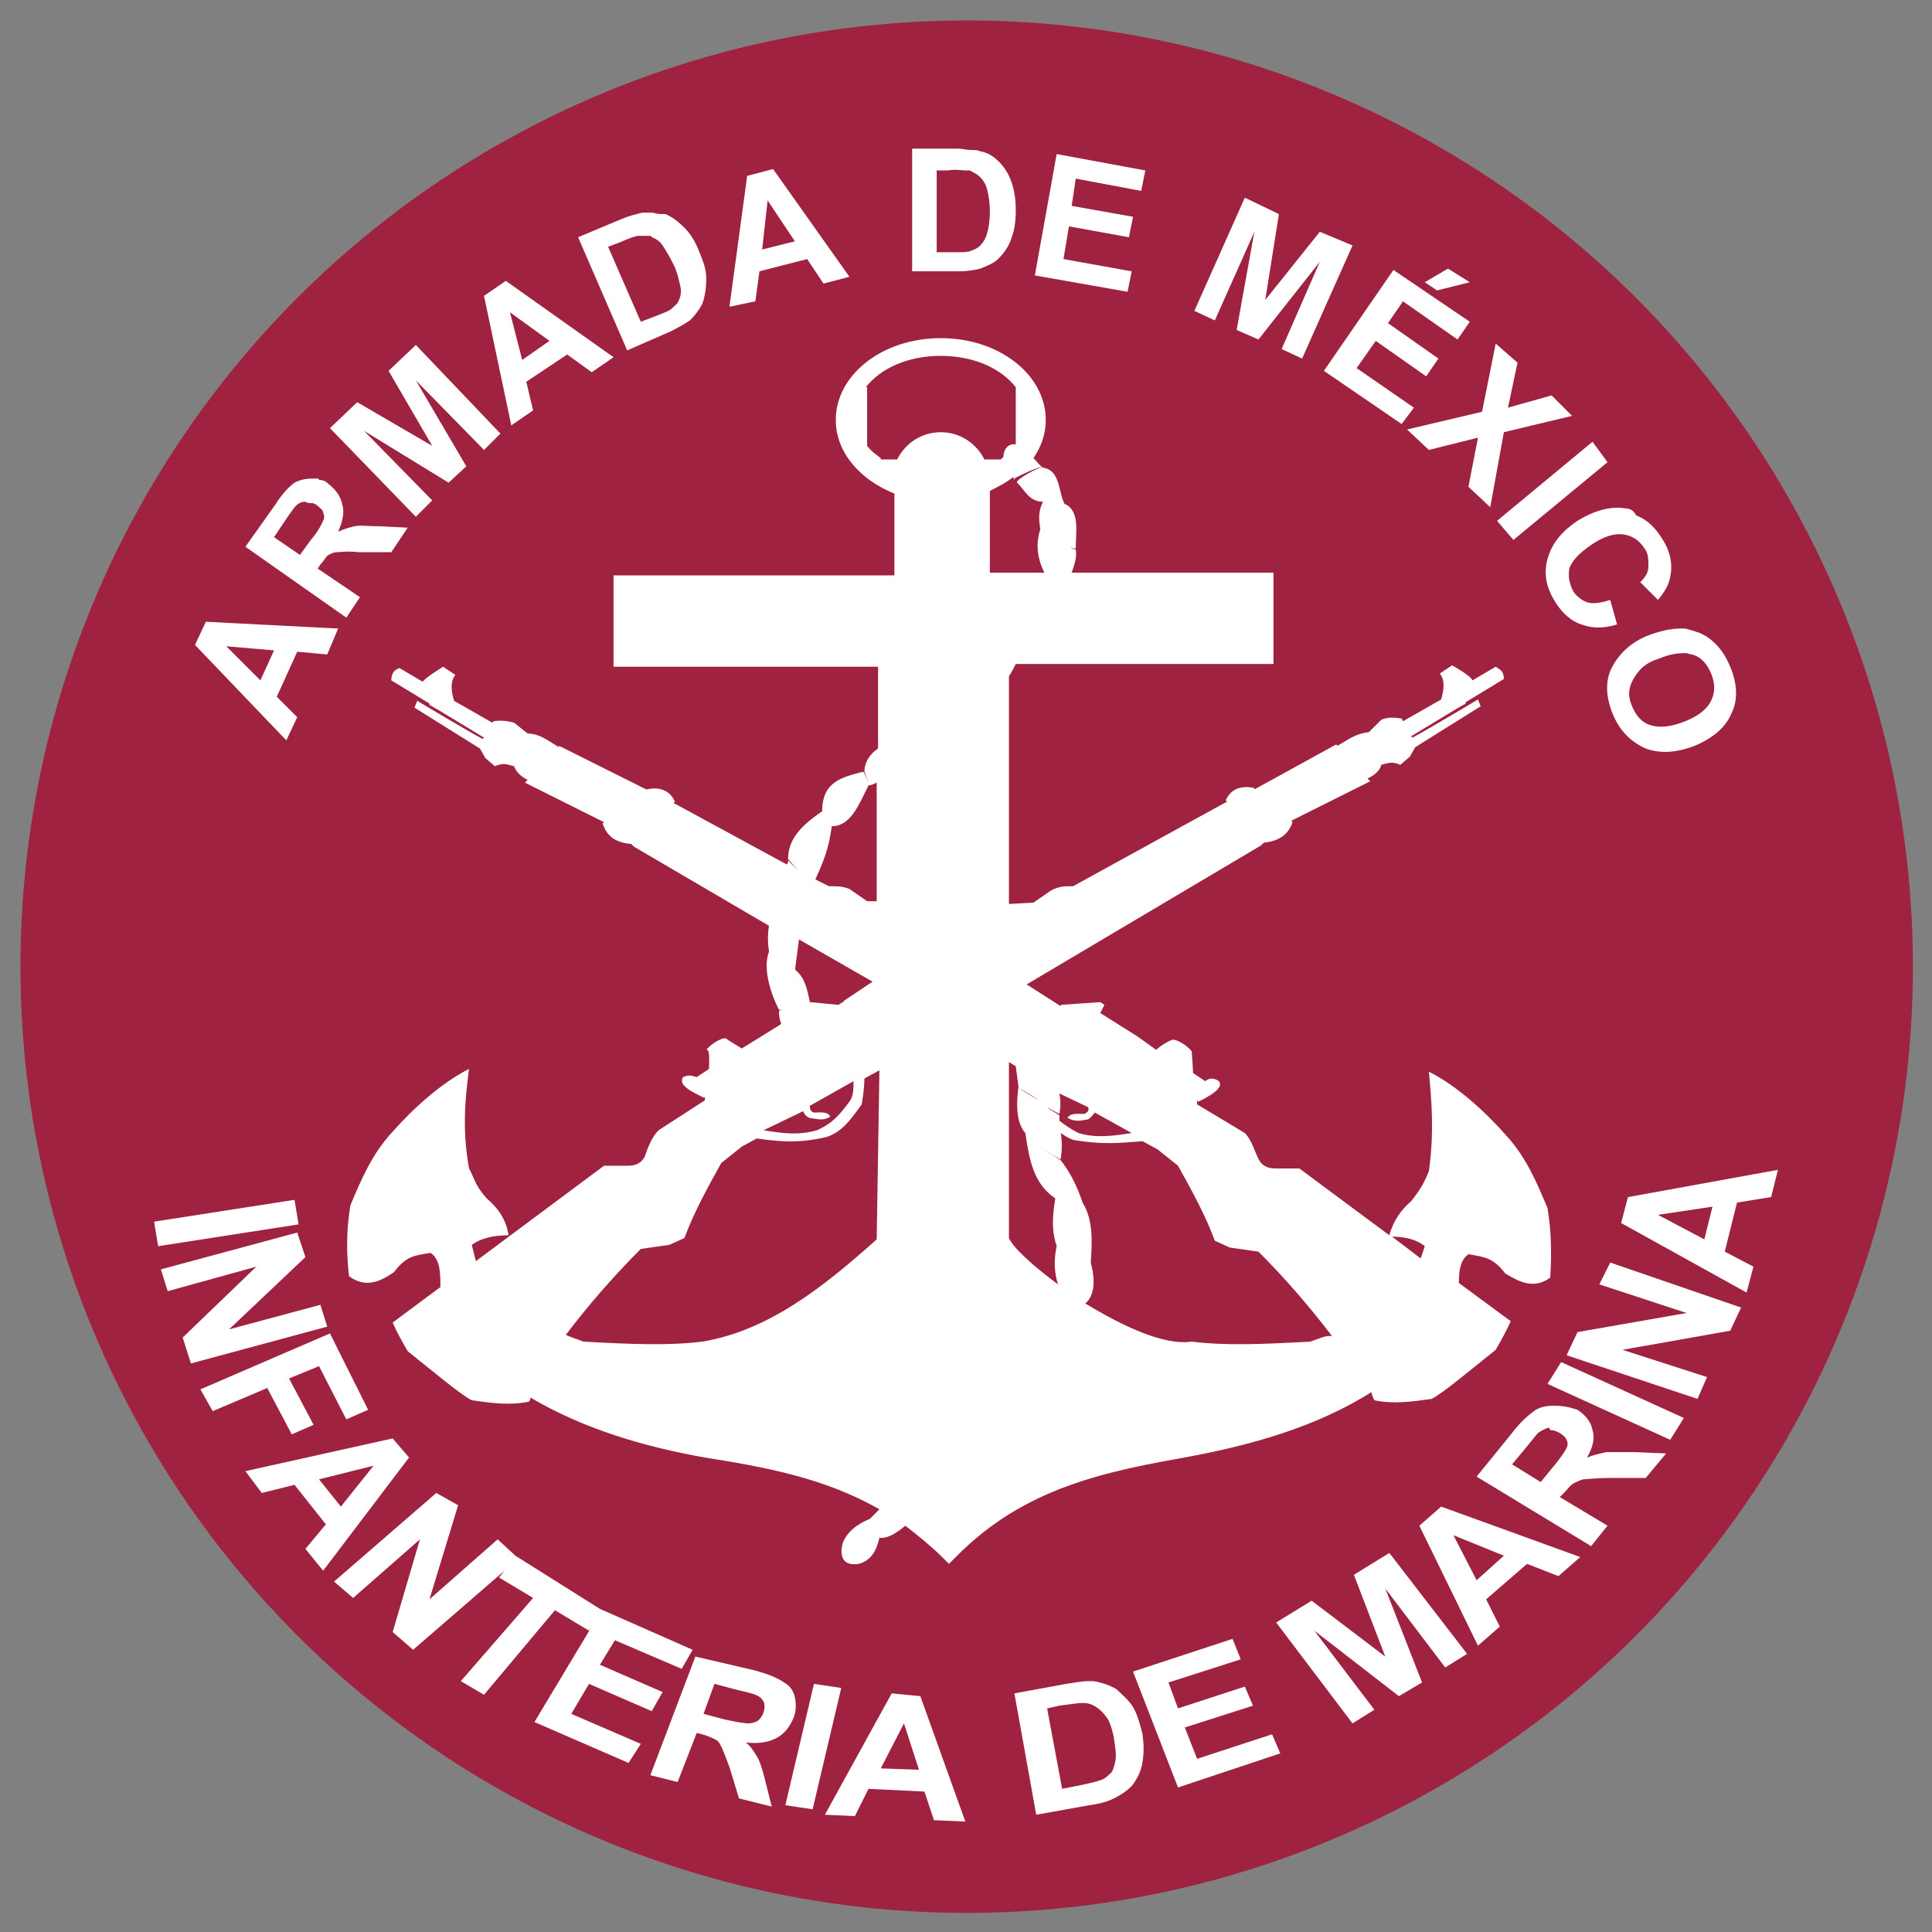 <?xml version="1.0" encoding="utf-8"?>
<!-- Generator: Adobe Illustrator 27.0.0, SVG Export Plug-In . SVG Version: 6.00 Build 0)  -->
<svg version="1.1" id="Capa_1" xmlns="http://www.w3.org/2000/svg" xmlns:xlink="http://www.w3.org/1999/xlink" x="0px" y="0px"
	 width="141.7px" height="141.7px" viewBox="0 0 141.7 141.7" style="enable-background:new 0 0 141.7 141.7;" xml:space="preserve"
	>
<rect x="0" y="0" width="141.7" height="141.7" fill="#808080" stroke="none"/>
<style type="text/css">
	.st0{fill:#9F2241;}
	.st1{fill:#FFFFFF;}
</style>
<g>
	<circle class="st0" cx="70.9" cy="70.9" r="69.4"/>
</g>
<path id="text3896" class="st1" d="M130.4,85.8l-11,2l-0.5,1.9l9.2,5.1l0.5-1.9l-2.1-1.1l0.9-3.6l2.5-0.4L130.4,85.8z M21.6,88
	l-10.3,1.6l0.3,1.8l10.3-1.6L21.6,88z M125.6,88.5l-0.6,2.4l-3.4-1.8L125.6,88.5z M21.8,90.4l-10,2.7l0.5,1.6l6.5-1.8l-5.4,5.2
	L14,100l10-2.7l-0.5-1.6l-6.7,1.8l5.6-5.3L21.8,90.4z M118.1,92.6l-0.8,1.6l6.4,2.1l-8,1.4l-0.8,1.7l9.6,3.2l0.7-1.6l-6.2-2l7.9-1.4
	l0.8-1.7L118.1,92.6z M24.2,97.8l-9.5,4.1l0.9,1.6l4-1.7l1.8,3.4l1.6-0.7l-1.8-3.4l2.2-0.9l2,3.9l1.6-0.7L24.2,97.8z M114.5,99.9
	l-1,1.6l9,4.1l1-1.6L114.5,99.9z M114,103.1c-0.6,0-1.1,0.1-1.5,0.4c-0.4,0.3-1,0.8-1.6,1.6l-2.6,3.2l8.4,5.1l1.2-1.5l-3.5-2.1
	l0.3-0.3c0.3-0.3,0.5-0.6,0.7-0.7s0.4-0.2,0.7-0.3c0.3,0,0.9-0.1,1.9-0.1h2.7l1.5-1.8l-2.4-0.1c-0.9,0-1.6,0-2,0
	c-0.4,0.1-0.9,0.2-1.4,0.4c0.4-0.7,0.6-1.4,0.4-2c-0.1-0.6-0.5-1.1-1.1-1.5C115.1,103.2,114.6,103.1,114,103.1L114,103.1z
	 M113.8,104.9c0.2,0,0.4,0.1,0.6,0.2c0.3,0.2,0.4,0.3,0.5,0.5c0.1,0.2,0.1,0.4,0,0.6c-0.1,0.2-0.4,0.7-1,1.4l-0.9,1.1l-2.1-1.3
	l1-1.2c0.5-0.6,0.8-1,0.9-1.1c0.3-0.2,0.5-0.3,0.8-0.4C113.7,104.9,113.7,104.9,113.8,104.9L113.8,104.9z M28.8,105.5L18,107.9
	l1.2,1.6l2.4-0.6l2.3,2.9l-1.5,1.8l1.3,1.6l6.3-8.3L28.8,105.5z M27.4,107.5l-2.4,3l-1.6-2L27.4,107.5z M32,109.5l-7.5,6.5l1.4,1.2
	l4.9-4.3l-2,6.8l1.5,1.3l6.7-5.8l-0.4,0.5l2.5,1.5l-5.3,6.1l1.7,1l5.2-6.2l2.5,1.5l0.2-0.3l-4.2,7l6.9,3l0.9-1.4l-5.1-2.2l1.3-2.2
	l4.6,2l0.8-1.4l-4.6-2l1.1-1.8l4.9,2.1l0.8-1.4l-6.8-3l0,0l-6.2-3.9l0,0l-1.3-1.2l-5,4.4l2.1-6.9L32,109.5z M105.7,110.5l-1.6,1.4
	l4.3,8.8l1.6-1.4l-1-2l3-2.6l2.3,0.9l1.6-1.4L105.7,110.5z M106.6,112.6l3.7,1.5l-2,1.8L106.6,112.6z M101.9,113.9l-2.6,1.6l2.3,6
	l-5.4-4.1l-2.6,1.6l5.6,7.4l1.6-1l-4.4-5.8l6.2,4.8l1.7-1l-2.7-6.9l4.4,5.8l1.6-1L101.9,113.9z M90.4,120.2l-7.3,2.4l3.3,8.5
	l7.5-2.5l-0.6-1.4l-5.5,1.8l-0.9-2.3l5-1.6l-0.6-1.4l-4.9,1.6l-0.7-1.9l5.3-1.7L90.4,120.2z M51,121.5l-3.3,8.7l2,0.5l1.4-3.6
	l0.4,0.1c0.4,0.1,0.8,0.3,1,0.4c0.2,0.1,0.3,0.3,0.4,0.5c0.1,0.2,0.3,0.7,0.6,1.5l0.7,2.3l2.4,0.6l-0.5-2c-0.2-0.8-0.4-1.4-0.6-1.7
	c-0.2-0.3-0.4-0.7-0.8-1c0.9,0.1,1.6,0,2.2-0.3c0.6-0.3,1-0.8,1.3-1.5c0.2-0.5,0.2-1,0.1-1.5s-0.4-0.9-0.8-1.1
	c-0.4-0.3-1.1-0.6-2.2-0.9L51,121.5z M79.8,123.3c-0.4,0-0.9,0.1-1.6,0.2l-3.8,0.7l1.6,8.9l3.9-0.7c0.8-0.1,1.4-0.3,1.8-0.5
	c0.6-0.3,1-0.6,1.3-0.9c0.4-0.5,0.7-1.1,0.8-1.8c0.1-0.6,0.1-1.2,0-2c-0.2-0.8-0.4-1.5-0.7-2c-0.3-0.5-0.8-0.9-1.2-1.3
	c-0.5-0.3-1.1-0.5-1.7-0.6C80.1,123.3,79.9,123.3,79.8,123.3L79.8,123.3z M52.4,123.5l1.5,0.4c0.8,0.2,1.3,0.3,1.5,0.4
	c0.3,0.1,0.5,0.3,0.6,0.5c0.1,0.2,0.1,0.5,0,0.8c-0.1,0.3-0.3,0.5-0.4,0.6c-0.2,0.1-0.4,0.2-0.7,0.2c-0.3,0-0.9-0.1-1.8-0.3
	l-1.5-0.4L52.4,123.5L52.4,123.5z M59.7,123.5l-2.1,8.9l2,0.3l2.1-8.9L59.7,123.5z M65.4,124.2l-4.9,8.9l2.2,0.1l1-2l4.1,0.2
	l0.7,2.1l2.3,0.1l-3.3-9.2L65.4,124.2z M79.4,124.9c0.4,0,0.7,0.1,1,0.3s0.5,0.4,0.8,0.8c0.2,0.3,0.4,0.9,0.5,1.5
	c0.1,0.7,0.2,1.2,0.1,1.7c-0.1,0.4-0.2,0.8-0.4,0.9c-0.2,0.2-0.4,0.4-0.8,0.5c-0.3,0.1-0.7,0.2-1.2,0.3l-1.5,0.3l-1.1-5.9l0.9-0.2
	C78.5,125,79.1,124.9,79.4,124.9z M66.3,126.4l1.1,3.4l-2.8-0.1L66.3,126.4z"/>
<path id="text3912" class="st1" d="M77.5,11.3l-1.6,8.9l6.8,1.2l0.3-1.5L78,19l0.4-2.4l4.4,0.8l0.3-1.5l-4.5-0.8l0.3-2l4.8,0.9
	l0.3-1.5L77.5,11.3L77.5,11.3z M71.2,11c-0.3,0-0.6-0.1-1-0.1l-3.3,0l0,9h3.4c0.7,0,1.2-0.1,1.6-0.2c0.5-0.2,1-0.4,1.3-0.7
	c0.4-0.4,0.8-0.9,1-1.6c0.2-0.5,0.3-1.2,0.3-1.9c0-0.9-0.1-1.5-0.3-2.1c-0.2-0.6-0.5-1.1-0.9-1.5c-0.4-0.4-0.8-0.7-1.4-0.8
	C71.7,11,71.5,11,71.2,11L71.2,11z M91.3,14.5l-3.7,8.3l1.5,0.7L92,17l-1.3,7.2l1.6,0.7l4.5-5.7L94,25.6l1.5,0.7l3.7-8.3L96.8,17
	l-4,5l1-6.3L91.3,14.5L91.3,14.5z M70.8,12.5c0.1,0,0.2,0,0.2,0c0.1,0,0.2,0,0.3,0.1c0.2,0.1,0.4,0.2,0.6,0.4
	c0.2,0.2,0.4,0.5,0.5,0.9s0.2,0.9,0.2,1.6c0,0.7-0.1,1.3-0.2,1.6c-0.1,0.4-0.3,0.7-0.5,0.9s-0.4,0.3-0.7,0.4
	c-0.2,0.1-0.6,0.1-1.1,0.1h-1.4l0-6h0.8C70.1,12.4,70.5,12.5,70.8,12.5L70.8,12.5z M56.7,12.4l-1.9,0.5l-1.3,9.6l1.9-0.4l0.3-2.2
	l3.5-0.9l1.2,1.8l1.9-0.5L56.7,12.4L56.7,12.4z M106.2,19.7l-1.7,1l0.9,0.6l2.4-0.6L106.2,19.7z M102.2,19.8l-5.1,7.4l5.7,3.9
	l0.9-1.2l-4.2-2.9l1.4-2l3.7,2.6l0.9-1.3l-3.7-2.6l1.1-1.6l4,2.8l0.9-1.3L102.2,19.8L102.2,19.8z M56.3,14.7l2,3l-2.4,0.6L56.3,14.7
	z M47.9,15.6c-0.3,0-0.5,0-0.8,0c-0.4,0.1-0.9,0.2-1.6,0.5l-3.1,1.3l3.6,8.3l3.2-1.4c0.6-0.3,1.1-0.6,1.4-0.8
	c0.4-0.4,0.7-0.8,0.9-1.2c0.2-0.5,0.3-1.2,0.3-1.9c0-0.6-0.2-1.2-0.5-1.9c-0.3-0.8-0.7-1.4-1.1-1.8s-0.9-0.8-1.4-1
	C48.4,15.7,48.2,15.7,47.9,15.6L47.9,15.6z M109.7,25.2l-1,5l-5.5,1.3l1.6,1.5l3.6-0.9l-0.7,3.6l1.6,1.5l1-5.5l5-1.2l-1.5-1.5
	l-3.2,0.9l0.7-3.3L109.7,25.2L109.7,25.2z M47.6,17.3c0.1,0,0.2,0,0.2,0.1c0.3,0.1,0.6,0.3,0.8,0.6s0.5,0.8,0.8,1.4
	c0.3,0.6,0.4,1.2,0.5,1.6c0.1,0.4,0,0.8-0.1,1c-0.1,0.3-0.3,0.4-0.5,0.6c-0.2,0.2-0.5,0.3-1,0.5L47,23.6l-2.4-5.5l0.8-0.3
	c0.7-0.3,1.2-0.5,1.4-0.5C47.1,17.3,47.3,17.3,47.6,17.3L47.6,17.3z M37.1,20.6l-1.6,1.1l2,9.5l1.6-1.1l-0.5-2.1l3-2l1.8,1.3
	l1.6-1.1L37.1,20.6L37.1,20.6z M116.8,32.4l-7,5.8l1.2,1.4l6.9-5.7L116.8,32.4L116.8,32.4z M37.4,22.9l2.9,2.1l-2,1.4L37.4,22.9z
	 M119.3,37.3c-1.1-0.2-2.3,0.1-3.6,0.9c-1.2,0.8-1.9,1.7-2.2,2.8c-0.3,1.1-0.1,2.1,0.6,3.2c0.5,0.8,1.2,1.4,1.9,1.6
	c0.8,0.3,1.6,0.3,2.6,0l-0.5-1.8c-0.6,0.2-1.2,0.3-1.6,0.2c-0.4-0.1-0.8-0.4-1.1-0.8c-0.3-0.6-0.4-1.1-0.3-1.7
	c0.2-0.6,0.8-1.2,1.7-1.8c0.9-0.6,1.7-0.8,2.3-0.7s1.1,0.4,1.5,1c0.3,0.4,0.3,0.8,0.3,1.3s-0.2,0.8-0.6,1.2l1.3,1.3
	c0.5-0.6,0.8-1.1,0.9-1.7c0.2-0.9,0-1.9-0.6-2.8c-0.5-0.8-1.1-1.4-1.9-1.7C119.8,37.4,119.5,37.3,119.3,37.3z M30.5,25.3l-2,1.9
	l3.2,5.5l-5.5-3.2l-2,1.9l6.3,6.5l1.2-1.2l-5-5.1l6.2,3.8l1.3-1.2l-3.7-6.3l5,5.1l1.2-1.2L30.5,25.3L30.5,25.3z M123.6,46.1
	c-0.1,0-0.3,0-0.4,0c-0.7,0-1.5,0.2-2.3,0.5c-1.3,0.5-2.2,1.4-2.7,2.4c-0.5,1-0.4,2.2,0.1,3.4c0.5,1.2,1.3,2,2.4,2.5
	c1.1,0.4,2.3,0.3,3.6-0.2c1.4-0.6,2.3-1.4,2.7-2.4c0.5-1,0.4-2.2-0.1-3.4c-0.3-0.7-0.6-1.2-1.1-1.7c-0.3-0.3-0.7-0.6-1.2-0.8
	C124.3,46.3,124,46.2,123.6,46.1L123.6,46.1z M123.6,47.9c0.2,0,0.3,0.1,0.5,0.1c0.7,0.2,1.1,0.7,1.4,1.4s0.3,1.4,0,2
	c-0.3,0.6-0.9,1.1-1.9,1.5c-1,0.4-1.8,0.5-2.5,0.3c-0.7-0.2-1.1-0.7-1.4-1.4c-0.3-0.7-0.3-1.3,0.1-2s0.9-1.2,1.9-1.5
	C122.4,48,123,47.9,123.6,47.9L123.6,47.9z M23.2,35.1c-0.1,0-0.3,0-0.3,0c-0.5,0-0.9,0.1-1.3,0.3c-0.4,0.3-0.9,0.8-1.4,1.6L18,40.1
	l7.4,5.2l1-1.5l-3.1-2.1l0.2-0.3c0.3-0.3,0.4-0.6,0.6-0.7c0.2-0.1,0.4-0.2,0.6-0.2c0.3,0,0.8-0.1,1.6,0l2.4,0l1.2-1.8l-2.1-0.1
	c-0.8,0-1.4-0.1-1.8,0s-0.8,0.2-1.2,0.4c0.3-0.7,0.5-1.4,0.3-2c-0.1-0.6-0.5-1.1-1-1.5c-0.2-0.2-0.4-0.3-0.7-0.3
	C23.4,35.1,23.3,35.1,23.2,35.1L23.2,35.1z M22.7,36.9c0.1,0,0.1,0,0.2,0c0.1,0,0.3,0.1,0.4,0.2c0.2,0.2,0.4,0.3,0.4,0.5
	c0.1,0.2,0.1,0.4,0,0.6c-0.1,0.2-0.3,0.7-0.9,1.4l-0.8,1.1l-1.9-1.3l0.8-1.2c0.4-0.6,0.7-1,0.8-1.1c0.2-0.2,0.4-0.3,0.7-0.3
	C22.6,36.9,22.6,36.9,22.7,36.9L22.7,36.9z M24.8,46.1l-9.7-0.5l-0.8,1.7l6.7,7l0.8-1.7l-1.5-1.5l1.5-3.3l2.2,0.2L24.8,46.1
	L24.8,46.1z M20.1,47.7l-1,2.2l-2.5-2.5L20.1,47.7z"/>
<path class="st1" d="M113.5,88.6c-0.8-1.9-1.6-3.8-3.1-5.4c-1.5-1.7-3.6-3.6-5.6-4.6c0.2,2.2,0.4,4.4,0,7.3
	c-0.3,0.7-0.5,1.2-1.3,2.2c-0.7,0.6-1.3,1.4-1.6,2.5l-6.6-4.9h-1.7c-0.5,0-1-0.1-1.3-0.7c-0.3-0.6-0.5-1.4-1-1.9L87.8,81v-0.3
	c0,0,0.1,0.1,0.1,0.1c0.8-0.4,1.9-1,1.5-1.5c-0.4-0.3-0.8-0.2-1,0l-0.9-0.6c0-0.5-0.1-1.5-0.1-1.6c-0.4-0.5-1.3-1-1.5-0.8
	c-0.1,0-0.8,0.4-1.1,0.7L83.4,76l0,0l-2.7-1.7l0.3-0.6l-0.3-0.2l-2.9,0.2c0,0,0,0,0,0.1l-2.5-1.6L92.5,62l0.2-0.2l0,0
	c1.1-0.1,1.8-0.6,2.1-1.5l-0.1-0.1l5.8-2.9l-0.2-0.2c0.4-0.2,0.9-0.5,1-1c0.4-0.1,0.8-0.3,1.4,0l0.7-0.6l0.4-0.7l4.8-3l-0.2-0.5
	c0,0-3.5,2.1-4.8,2.8l-0.1-0.1l3.3-2l0,0l0.7-0.4c0,0,0,0,0-0.1l2.8-1.7c0-0.6-0.3-0.7-0.6-0.9l-1.7,1c-0.2-0.4-1.5-1.1-1.5-1.1
	l-0.9,0.6c0.4,0.5,0.3,1.2,0.1,1.9l-2.8,1.6l-0.1-0.2c-0.6-0.1-1.1-0.1-1.5,0.1l-0.9,0.9c-1,0.1-1.6,0.6-2.3,1l-0.1-0.1L92,57.9
	l0-0.1c-0.9-0.2-1.7,0-2.1,0.9l0.1,0.1l-0.2,0.1L78.7,65L78.5,65c-0.4,0-0.8,0-1.4,0.3l-1.3,0.9L74,66.3V49.6
	c0.2-0.3,0.3-0.5,0.5-0.9h18.9V42H78.6c0.2-0.6,0.4-1.1,0.3-1.7c0,0-0.2,0-0.4-0.2c0.2,0.1,0.3,0.2,0.4,0.1c0-1.2,0.3-2.6-0.7-3.2
	c0,0-1.5-0.3-1.5-0.3c0,0,1.4,0.3,1.4,0.3c-0.5-0.9-0.3-2.5-1.6-2.7c-0.2-0.1-0.4-0.4-0.7-0.7c0.6-0.9,0.9-1.8,0.9-2.8
	c0-3.3-3.4-6-7.7-6c-4.3,0-7.7,2.7-7.7,6c0,2.4,1.8,4.4,4.3,5.4v6H45v6.7h19.4v6c-0.6,0.4-1,1-1,1.7c0,0,0.4,1.1,0.4,1.1
	c0,0-0.4-1.1-0.5-1.1c-1.5,0.4-3,0.7-3,2.9c-1.3,0.9-2.5,1.9-2.5,3.5c0,0,0.7,0.8,0.7,0.8l-0.7-0.7c0,0.1,0,0.2-0.1,0.3l-8.1-4.4
	l-0.2-0.1l0.1-0.1c-0.4-0.9-1.2-1.1-2.1-0.9l0,0L41,54.7L41,54.8c-0.7-0.4-1.4-1-2.3-1L37.7,53c-0.4-0.1-0.9-0.2-1.5-0.1L36.1,53
	l-2.8-1.6c-0.2-0.7-0.3-1.4,0.1-1.9l-0.9-0.6c0,0-1.3,0.8-1.5,1.1l-1.7-1c-0.3,0.1-0.6,0.3-0.6,0.9l2.8,1.7c0,0,0,0.1,0,0.1l0.7,0.4
	l0,0l3.3,2l-0.1,0.1c-1.3-0.7-4.8-2.8-4.8-2.8l-0.2,0.5l4.8,3l0.4,0.7l0.7,0.6c0.6-0.3,1-0.1,1.4,0c0.2,0.5,0.6,0.8,1,1l-0.2,0.2
	l5.8,2.9l-0.1,0.1c0.3,0.9,0.9,1.4,2.1,1.5l0,0l0.2,0.2l9.9,5.8c-0.1,0.6-0.1,1.2,0,1.9c-0.5,1.3,0.2,3.2,0.7,4.2
	c0.1,0.1,0.9,0.4,1.2,0.4l0,0c-0.3-0.1-1.1-0.3-1.1-0.3c-0.1-0.1-0.1,0.5,0.1,1l-1.6,1l-1.3,0.8c-0.3-0.2-1-0.6-1.1-0.7
	c-0.2-0.2-1.1,0.3-1.5,0.8C52.1,76.9,52,78,52,78.4L51.1,79c-0.3-0.1-0.6-0.2-1,0c-0.4,0.6,0.7,1.1,1.5,1.5c0.1,0,0.1-0.1,0.1-0.1
	v0.3l-3.4,2.2c-0.5,0.5-0.8,1.3-1,1.9c-0.3,0.6-0.8,0.7-1.3,0.7h-1.7l-9.4,7c-0.1-0.4-0.2-0.8-0.3-1.2c0.7-0.5,1.6-0.7,2.7-0.7
	c-0.2-1.3-0.9-2.1-1.6-2.7c-0.9-1-0.9-1.5-1.3-2.2c-0.5-2.8-0.3-5,0-7.3c-2,1-4.1,2.9-5.6,4.6c-1.5,1.6-2.3,3.5-3.1,5.4
	c-0.3,1.8-0.3,3.5-0.1,5.2c1.2,0.9,2.3,0.4,3.3-0.3c0.9-1.2,1.5-1.2,2.6-1.4l0.1,0c0.7,0.5,0.7,1.5,0.7,2.5L28.8,97
	c0.3,0.7,0.7,1.4,1.1,2.1c2,1.6,3.9,3.2,4.7,3.6c1.4,0.2,2.8,0.4,4.2,0.1c0.1-0.1,0.1-0.2,0.1-0.3c3.9,2.3,8.3,3.6,12.8,4.4
	c4.4,0.7,8.8,1.5,12.8,3.8c-0.2,0.2-0.4,0.4-0.7,0.7c-1,0.4-1.7,1-2,1.8c-0.2,0.8-0.1,1.7,1.2,1.5c1-0.3,1.3-1.1,1.5-1.9
	c0,0,0,0,0-0.1c0,0.1,0.1,0.1,0.1,0.1c0.6,0,1.2-0.4,1.8-0.9c0.9,0.7,1.9,1.5,2.7,2.3c0.1,0.1,0.4,0.4,0.5,0.5l0.5-0.5
	c5.1-5.2,11.2-6.3,17.3-7.4c4.7-0.9,9.2-2.2,13.2-4.7c0,0.2,0.1,0.4,0.2,0.6c1.4,0.3,2.8,0.1,4.2-0.1c0.8-0.4,2.7-2,4.7-3.6
	c0.4-0.7,0.8-1.4,1.1-2.1l-3.8-2.8c0-0.9,0.1-1.7,0.7-2.1l0.1,0c1,0.2,1.7,0.2,2.6,1.4c1,0.6,2.1,1.2,3.3,0.3
	C113.8,92.1,113.8,90.4,113.5,88.6z M79.8,81.2c0.1,0.2,0,0.4-0.3,0.5c-0.4,0-1-0.1-1.2,0.3c0.6,0.3,0.9,0.2,1.5,0.1
	c0.3-0.2,0.4-0.4,0.5-0.5l2.7,1.5c-1.3,0.2-2.6,0.4-3.9,0c-0.6-0.3-1-0.6-1.4-0.9c0-0.2,0-0.3,0-0.4c0,0-0.3-0.2-0.8-0.5
	c0,0,0-0.1-0.1-0.1c0.5,0.3,0.9,0.5,0.9,0.5c0.1-0.5,0.1-1,0-1.5L79.8,81.2z M77.5,91.4c-0.2,0.9-0.2,1.9,0.1,2.8
	c-1.9-1.4-3.3-2.7-3.6-3.4V77.9l0.5,0.3l0.2,1.5c-0.1,0.8-0.3,2.5,0.5,3.4c0.3,2,0.6,3.7,2.2,4.8C77.2,89.1,77.1,90.2,77.5,91.4z
	 M74.7,79.8c0,0,0.8,0.4,1.5,0.9v0C75.5,80.3,74.7,79.8,74.7,79.8z M76.4,34.3c-0.1-0.1-2,0.9-1.8,1.1c0.6,0.6,0.9,1.4,1.9,1.4
	c-0.2,0.4-0.4,0.9-0.2,2C76,39.8,76,40.8,76.6,42h-4V36c0.6-0.3,1.2-0.6,1.7-1c0.1,0.2,0.2,0.3,0.1,0.1C74.5,35,76.4,34.1,76.4,34.3
	z M64.6,33.6c-0.4-0.3-0.7-0.5-1-0.9v-4.3h-0.1c1.1-1.4,3.1-2.3,5.5-2.3l0,0c2.4,0,4.4,0.9,5.5,2.3l0,0v4.2
	c-0.5-0.1-0.9,0.3-0.9,0.9c-0.1,0.1-0.1,0.1-0.2,0.2h-1.2c-0.6-1.2-1.8-2-3.2-2s-2.6,0.8-3.2,2H64.6z M60.8,60.2
	c-0.2-0.3-0.5-0.8-0.5-0.8C60.3,59.4,60.6,59.9,60.8,60.2z M61,60.6C61,60.6,61,60.6,61,60.6C61,60.6,61,60.6,61,60.6
	c1.4,0,2-1.6,2.7-3c0.2,0,0.4-0.1,0.6-0.2v8.7l-0.7,0l-1.3-0.9C61.8,65,61.4,65,60.9,65L60.8,65l-1-0.5C60.3,63.4,60.8,62.3,61,60.6
	z M56.8,69.6c0.7,0.3,1.1,0.9,1.5,1.6l0.3-2.3L64,72l-2.1,1.4c0,0,0,0.1-0.1,0.1l-0.3,0.2l-2.1-0.2c-0.2-1-0.4-1.8-1-2.3
	C57.9,70.5,57.5,69.9,56.8,69.6z M58.9,81.5c0.1,0.2,0.2,0.4,0.5,0.5c0.7,0.1,1,0.2,1.5-0.1c-0.2-0.4-0.7-0.3-1.2-0.3
	c-0.3-0.1-0.3-0.3-0.3-0.5l3.2-1.8h0c0,0.6,0,1.1-0.3,1.5c-0.6,0.8-1.2,1.6-2.4,2.1c-1.4,0.4-2.6,0.2-3.9,0L58.9,81.5z M64.3,90.9
	L64.3,90.9c-3.8,3.4-7.9,6.7-12.8,7.5c-2.5,0.3-5,0.2-8.7,0c-0.5-0.2-0.9-0.3-1.3-0.5c1.6-2.1,3.4-4.2,5.5-6.3l2.1-0.3l1.1-0.5
	c0.7-1.9,1.7-3.7,2.7-5.5l1.5-1.2l1.1-0.6c1.5,0.2,2.9,0.4,5.1-0.1c1.2-0.4,1.8-1.3,2.6-2.4c0.1-0.6,0.2-1.3,0.2-1.9l1.1-0.6
	L64.3,90.9L64.3,90.9z M96.1,98.4c-3.7,0.2-6.2,0.3-8.7,0c-2,0.3-5-1.1-7.8-2.8c0.6-0.5,0.8-1.5,0.4-3l-2.6-1.2c0,0,2.6,1.2,2.6,1.2
	c0.1-1.5,0.2-3.1-0.6-4.4c0,0-2.1-0.1-2.1-0.1c0,0,2.1,0.1,2.1,0.1c-0.4-1.2-0.9-2.2-1.6-3.1c0,0-0.9-0.6-1.7-1.1
	c0.8,0.5,1.7,1.1,1.7,1c0.1-0.7,0.1-1.3,0-1.9c0.3,0.2,0.6,0.4,0.9,0.5c2.3,0.4,3.7,0.2,5.1,0.1l1.1,0.6l1.5,1.2
	c1,1.8,2,3.6,2.7,5.5l1.1,0.5l2.1,0.3c2,2,3.8,4.1,5.4,6.2C97.3,97.9,96.7,98.2,96.1,98.4z M104.2,92.3l-2.1-1.6
	c0.9,0,1.8,0.2,2.4,0.7C104.4,91.7,104.3,92,104.2,92.3z"/>
</svg>

